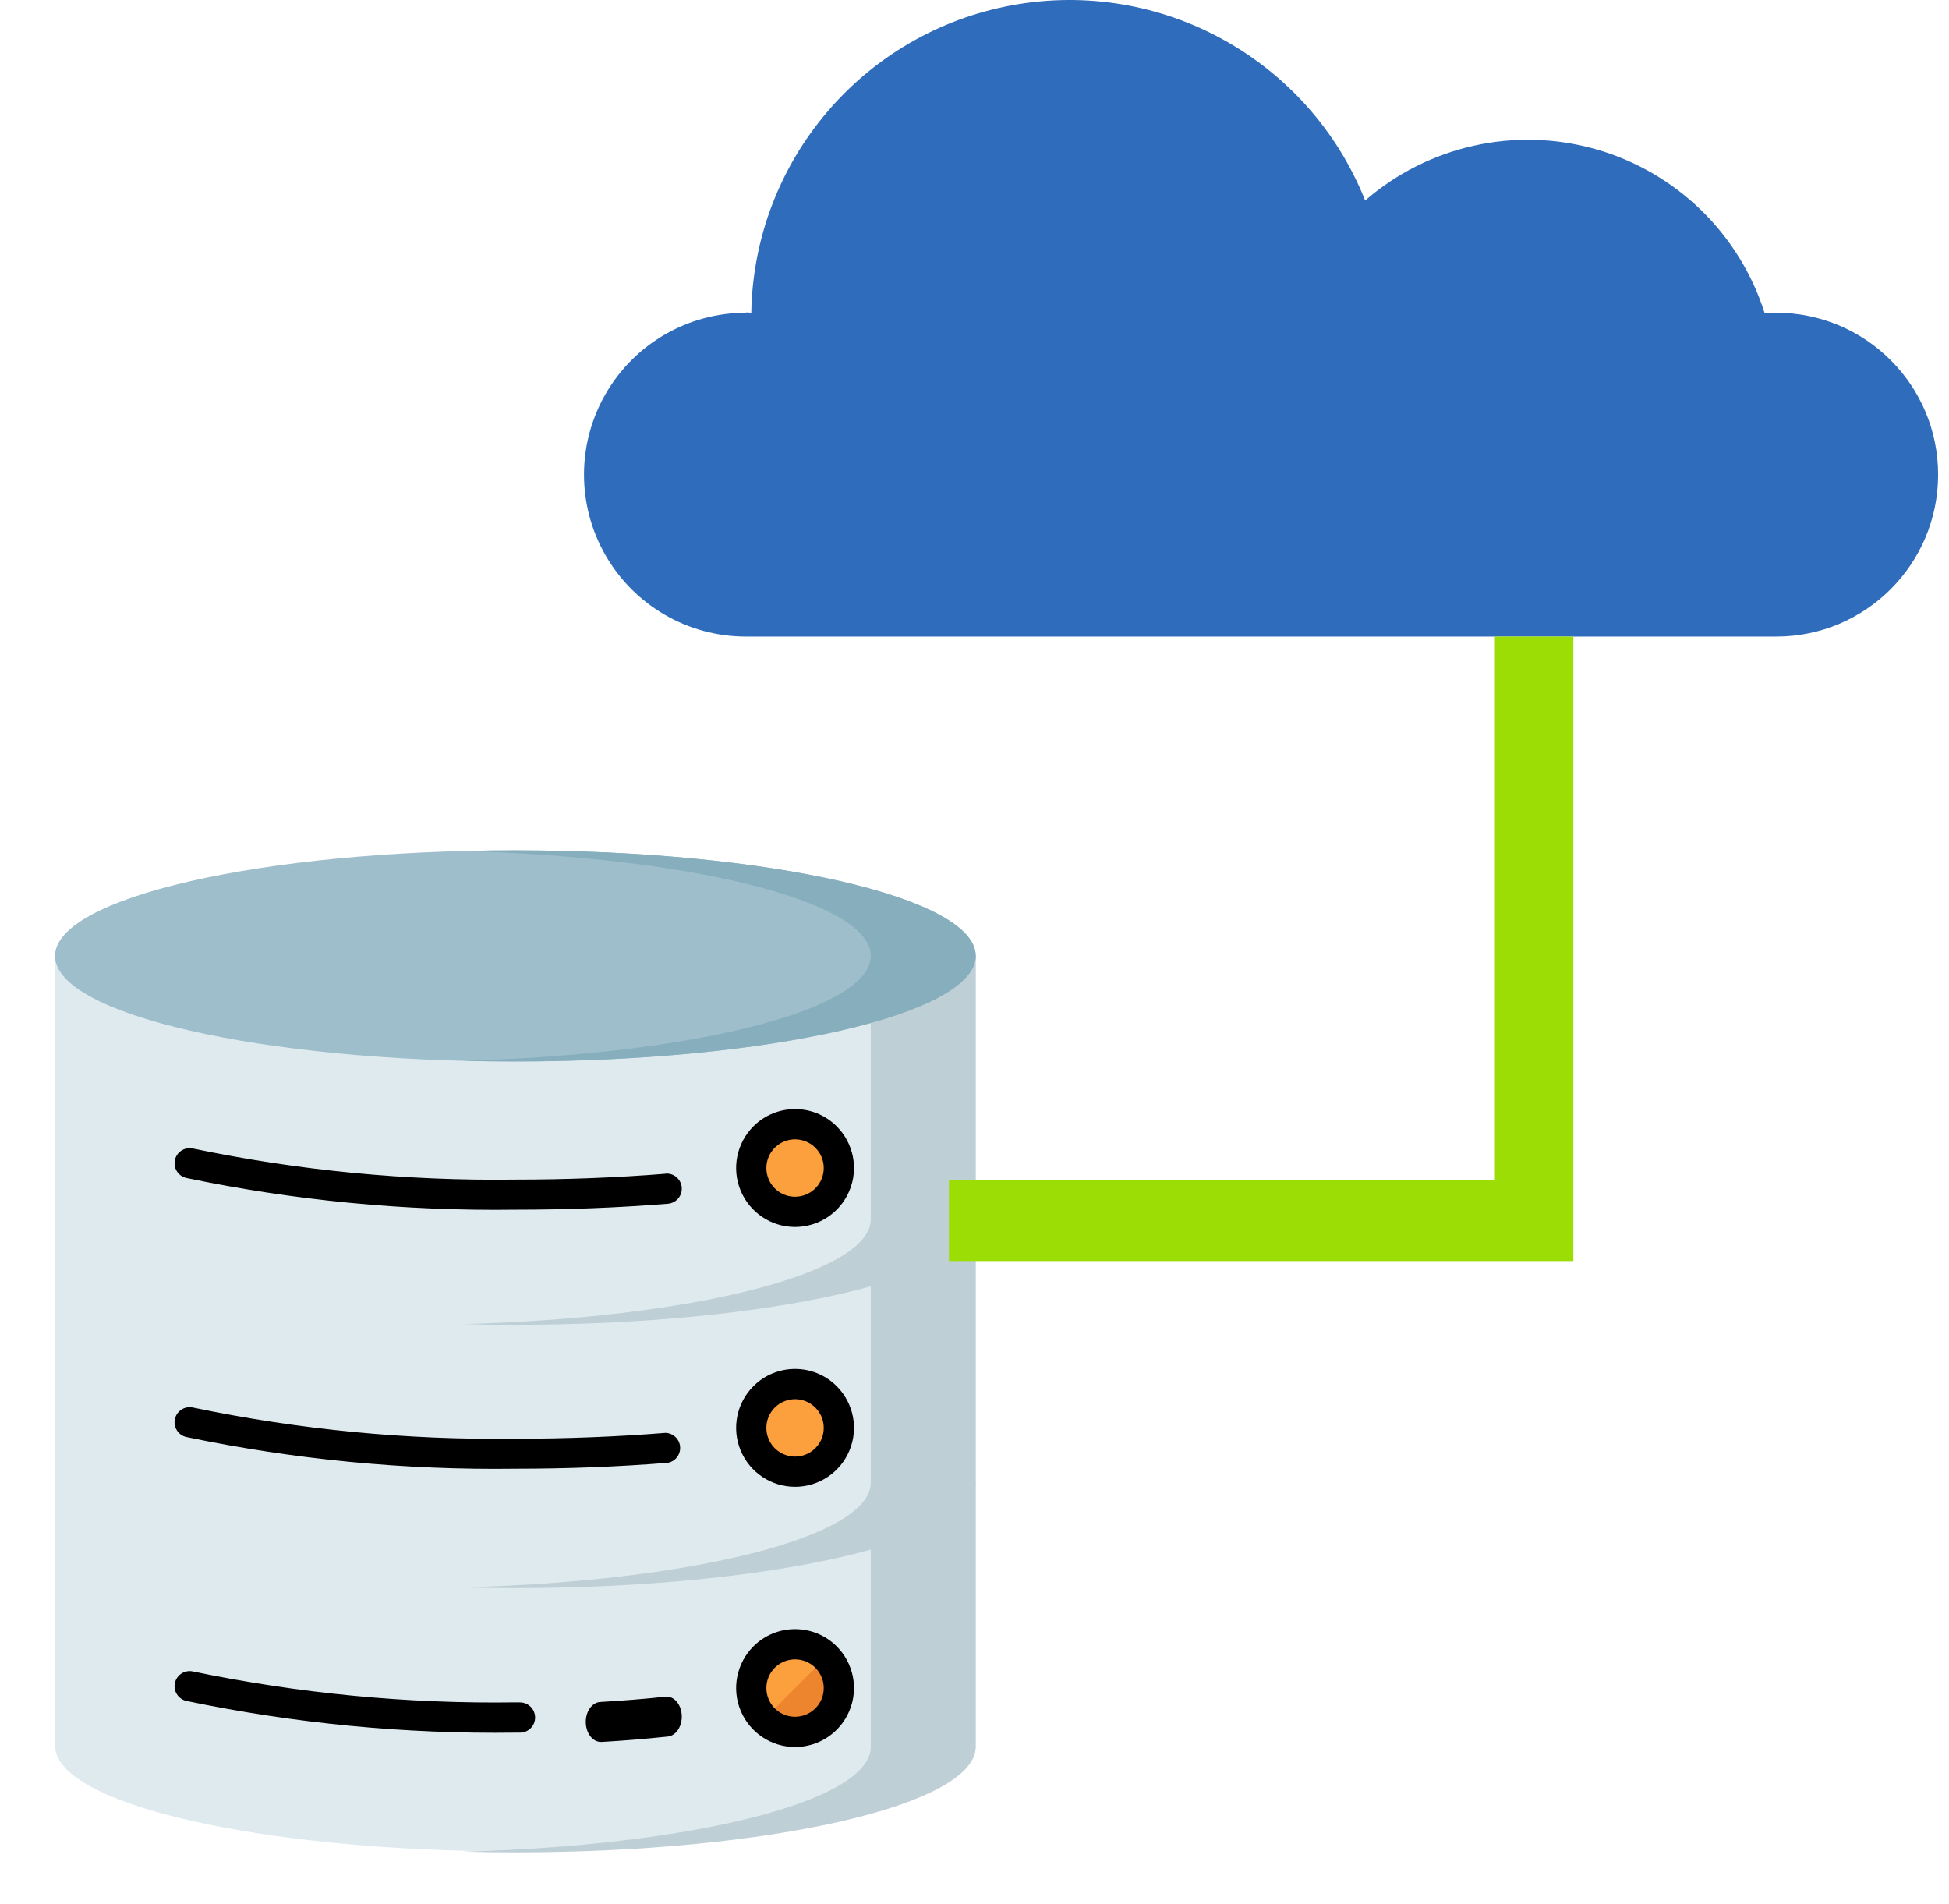 <?xml version="1.0" encoding="utf-8"?>
<svg width="43px" height="42px" viewBox="0 0 43 42" version="1.1" xmlns:xlink="http://www.w3.org/1999/xlink" xmlns="http://www.w3.org/2000/svg">
  <g id="Group_2075">
    <path d="M0 18.427L22.747 18.427L22.747 41.174L0 41.174L0 18.427Z" id="Background-8" fill="none" fill-rule="evenodd" stroke="none" />
    <path d="M1.216 32.705L1.216 38.513C1.216 39.799 5.763 40.842 11.371 40.842C16.979 40.842 21.526 39.799 21.526 38.513L21.526 32.705L1.216 32.705Z" id="Shape-25" fill="#DFEAEF" fill-rule="evenodd" stroke="none" />
    <path d="M1.216 26.897L1.216 32.705C1.216 33.99 5.763 35.033 11.371 35.033C16.979 35.033 21.526 33.99 21.526 32.704L21.526 26.897L1.216 26.897Z" id="Shape-26" fill="#DFEAEF" fill-rule="evenodd" stroke="none" />
    <path d="M1.216 21.089L1.216 26.897C1.216 28.183 5.763 29.225 11.371 29.225C16.979 29.225 21.527 28.183 21.527 26.897L21.527 21.089L1.216 21.089Z" id="Shape-27" fill="#DFEAEF" fill-rule="evenodd" stroke="none" />
    <path d="M19.212 21.089L19.212 26.897C19.212 28.089 15.274 29.078 10.212 29.21C10.593 29.22 10.979 29.225 11.372 29.225C16.981 29.225 21.527 28.182 21.527 26.896L21.527 21.089L19.212 21.089Z" id="Shape-28" fill="#BFCFD6" fill-rule="evenodd" stroke="none" />
    <path d="M19.212 26.897L19.212 32.705C19.212 33.905 15.279 34.886 10.212 35.018C10.593 35.028 10.979 35.033 11.372 35.033C16.981 35.033 21.527 33.99 21.527 32.704L21.527 26.897L19.212 26.897Z" id="Shape-29" fill="#BFCFD6" fill-rule="evenodd" stroke="none" />
    <path d="M19.212 32.727L19.212 38.535C19.212 39.735 15.279 40.716 10.212 40.848C10.593 40.858 10.979 40.863 11.372 40.863C16.981 40.863 21.527 39.82 21.527 38.534L21.527 32.727L19.212 32.727Z" id="Shape-30" fill="#BFCFD6" fill-rule="evenodd" stroke="none" />
    <path d="M1.214 21.089C1.214 19.803 5.762 18.758 11.371 18.758C16.98 18.758 21.527 19.803 21.527 21.089C21.527 22.375 16.98 23.417 11.371 23.417C5.762 23.417 1.214 22.375 1.214 21.089L1.214 21.089Z" id="Ellipse" fill="#9EBECC" fill-rule="evenodd" stroke="none" />
    <path d="M11.372 18.759C10.979 18.759 10.593 18.764 10.212 18.774C15.274 18.906 19.212 19.891 19.212 21.087C19.212 22.283 15.279 23.268 10.212 23.4C10.593 23.41 10.979 23.415 11.372 23.415C16.981 23.415 21.527 22.372 21.527 21.086C21.527 19.8 16.98 18.759 11.372 18.759L11.372 18.759Z" id="Shape-31" fill="#86AEBC" fill-rule="evenodd" stroke="none" />
    <path d="M16.574 25.767C16.574 25.233 17.007 24.801 17.541 24.801C18.074 24.802 18.506 25.234 18.506 25.768C18.506 26.301 18.073 26.733 17.54 26.733C17.006 26.733 16.574 26.3 16.574 25.767L16.574 25.767Z" id="Circle-4" fill="#FC9F3D" fill-rule="evenodd" stroke="none" />
    <path d="M16.574 31.499C16.574 30.966 17.007 30.533 17.54 30.533C18.074 30.533 18.506 30.966 18.506 31.499C18.506 32.033 18.074 32.465 17.54 32.465C17.007 32.465 16.574 32.033 16.574 31.499L16.574 31.499Z" id="Circle-5" fill="#FC9F3D" fill-rule="evenodd" stroke="none" />
    <path d="M16.574 37.238C16.574 36.705 17.007 36.272 17.54 36.272C18.074 36.272 18.506 36.705 18.506 37.238C18.506 37.772 18.074 38.204 17.54 38.204C17.007 38.204 16.574 37.772 16.574 37.238L16.574 37.238Z" id="Circle-6" fill="#FC9F3D" fill-rule="evenodd" stroke="none" />
    <path d="M18.224 37.925C18.406 37.744 18.508 37.498 18.508 37.242C18.508 36.985 18.406 36.739 18.224 36.558L16.857 37.925C17.039 38.107 17.285 38.209 17.541 38.209C17.797 38.209 18.043 38.107 18.224 37.925L18.224 37.925Z" id="Shape-32" fill="#ED852F" fill-rule="evenodd" stroke="none" />
    <path d="M14.681 25.893C13.62 25.978 12.507 26.022 11.371 26.022C8.983 26.054 6.599 25.825 4.261 25.337C4.082 25.295 3.902 25.407 3.86 25.586C3.818 25.765 3.93 25.944 4.109 25.986C6.497 26.484 8.933 26.719 11.373 26.686C12.526 26.686 13.658 26.642 14.736 26.555C14.919 26.54 15.056 26.379 15.041 26.196C15.026 26.012 14.866 25.875 14.682 25.89L14.681 25.893Z" id="Shape-33" fill="#000000" fill-rule="evenodd" stroke="none" />
    <path d="M14.681 31.609C13.62 31.694 12.507 31.738 11.371 31.738C8.983 31.769 6.599 31.539 4.261 31.051C4.082 31.009 3.902 31.12 3.86 31.3C3.818 31.479 3.93 31.658 4.109 31.7C6.497 32.198 8.933 32.433 11.373 32.4C12.526 32.4 13.658 32.356 14.736 32.269C14.903 32.237 15.019 32.084 15.005 31.914C14.991 31.745 14.851 31.613 14.681 31.609L14.681 31.609Z" id="Shape-34" fill="#000000" fill-rule="evenodd" stroke="none" />
    <g id="Group_2074" transform="translate(0.883 0)">
      <path d="M15.574 6.893C15.614 6.893 15.653 6.893 15.692 6.899C15.751 3.555 18.16 0.717 21.45 0.115C24.74 -0.486 27.998 1.316 29.236 4.423C30.63 3.214 32.539 2.788 34.315 3.289C36.091 3.791 37.495 5.152 38.051 6.912C38.135 6.906 38.219 6.899 38.305 6.899C40.277 6.899 41.877 8.498 41.877 10.47C41.877 12.443 40.279 14.042 38.307 14.043L15.574 14.043C14.298 14.043 13.119 13.362 12.481 12.257C11.842 11.152 11.842 9.79 12.481 8.685C13.119 7.58 14.298 6.899 15.574 6.899L15.574 6.893Z" id="Shape-35" fill="#2F6DBC" fill-rule="evenodd" stroke="none" />
      <path d="M33.829 27.819L20.053 27.819L20.053 26.033L32.098 26.033L32.098 14.043L33.829 14.043L33.829 27.819Z" id="Shape-Copy" fill="#9CDD05" fill-rule="evenodd" stroke="none" />
      <path d="M20.976 21.05C20.906 19.455 16.593 18.827 14.729 18.637C14.154 18.577 13.552 18.527 12.938 18.495C12.141 18.45 11.317 18.427 10.489 18.427C8.518 18.416 6.549 18.558 4.6 18.853C4.418 18.883 4.295 19.053 4.324 19.235C4.353 19.417 4.524 19.541 4.706 19.511C6.62 19.222 8.553 19.082 10.489 19.094C11.305 19.094 12.116 19.116 12.901 19.161C13.501 19.195 14.096 19.242 14.66 19.301C16.091 19.422 17.505 19.699 18.876 20.128C20.242 20.605 20.311 21.012 20.311 21.089C20.311 21.349 19.739 21.919 17.595 22.411L17.416 22.451C15.135 22.899 12.814 23.111 10.489 23.084C8.164 23.111 5.843 22.899 3.562 22.451L3.383 22.411C1.258 21.927 0.678 21.359 0.667 21.096C0.667 21.096 0.667 21.096 0.667 21.089C0.667 21.082 0.667 21.089 0.667 21.082C0.672 20.925 0.867 20.725 1.191 20.532C1.761 20.229 2.37 20.003 3 19.861C3.115 19.831 3.206 19.742 3.238 19.627C3.27 19.512 3.238 19.389 3.154 19.304C3.07 19.219 2.947 19.185 2.832 19.215C0.953 19.697 0 20.327 0 21.089L0 38.512C0 39.328 1.088 39.992 3.233 40.483C5.62 40.972 8.052 41.204 10.488 41.173C12.924 41.204 15.356 40.972 17.743 40.483C19.888 39.991 20.976 39.328 20.976 38.512L20.976 21.106C20.976 21.1 20.976 21.095 20.976 21.089C20.977 21.076 20.977 21.063 20.976 21.05L20.976 21.05ZM20.311 38.513C20.311 38.773 19.739 39.343 17.595 39.835C15.257 40.313 12.875 40.539 10.489 40.509C8.103 40.539 5.721 40.313 3.383 39.835C1.239 39.342 0.667 38.772 0.667 38.512L0.667 33.718L0.69 33.733L0.745 33.769L0.791 33.798L0.851 33.834L0.899 33.862L0.965 33.899L1.014 33.926L1.088 33.964L1.136 33.988L1.236 34.033L1.269 34.049L1.404 34.109L1.448 34.127L1.548 34.168L1.607 34.191L1.698 34.226L1.763 34.25L1.855 34.283L1.925 34.307L2.019 34.339L2.092 34.363L2.192 34.394L2.268 34.418L2.368 34.449L2.446 34.472L2.555 34.503L2.633 34.525L2.751 34.556L2.827 34.576L2.963 34.61L3.028 34.626L3.236 34.675C5.623 35.164 8.055 35.395 10.491 35.365C12.927 35.395 15.359 35.164 17.746 34.675L17.954 34.626L18.019 34.61L18.155 34.576L18.231 34.556L18.349 34.525L18.427 34.503L18.536 34.472L18.614 34.449L18.714 34.418L18.79 34.394L18.89 34.363L18.964 34.339L19.058 34.307L19.128 34.283L19.219 34.25L19.285 34.226L19.376 34.191L19.434 34.168L19.534 34.127L19.578 34.108L19.713 34.048L19.746 34.032L19.846 33.986L19.894 33.962L19.968 33.924L20.018 33.897L20.084 33.86L20.132 33.832L20.192 33.796L20.238 33.767L20.293 33.731L20.316 33.716L20.316 38.51L20.311 38.513ZM20.311 32.705C20.311 32.733 20.305 32.761 20.295 32.786C20.19 33.071 19.538 33.586 17.595 34.027C15.257 34.505 12.875 34.731 10.489 34.701C8.103 34.731 5.721 34.505 3.383 34.027C1.44 33.582 0.789 33.071 0.683 32.786C0.673 32.761 0.668 32.733 0.667 32.705L0.667 27.91L0.689 27.927L0.746 27.964L0.791 27.993L0.852 28.027L0.9 28.055L0.967 28.092L1.016 28.119L1.09 28.157L1.138 28.181L1.232 28.226L1.267 28.243L1.402 28.303L1.449 28.322L1.549 28.362L1.61 28.386L1.699 28.42L1.766 28.445L1.856 28.477L1.928 28.502L2.02 28.533L2.095 28.557L2.195 28.588L2.272 28.612L2.372 28.642L2.451 28.665L2.559 28.695L2.638 28.717L2.755 28.748L2.832 28.768L2.967 28.802L3.032 28.818L3.24 28.867C5.627 29.356 8.059 29.587 10.495 29.557C12.931 29.587 15.363 29.356 17.75 28.867L17.958 28.818L18.023 28.802L18.158 28.768L18.235 28.748L18.352 28.717L18.431 28.695L18.539 28.665L18.618 28.642L18.718 28.612L18.795 28.588L18.895 28.557L18.97 28.532L19.062 28.501L19.134 28.476L19.223 28.444L19.29 28.419L19.379 28.385L19.44 28.361L19.54 28.321L19.587 28.301L19.722 28.241L19.757 28.224L19.851 28.179L19.899 28.155L19.973 28.117L20.022 28.09L20.088 28.053L20.136 28.025L20.197 27.988L20.242 27.959L20.299 27.922L20.321 27.908L20.321 32.702L20.311 32.705ZM20.311 26.897C20.311 27.157 19.739 27.727 17.595 28.219C15.257 28.697 12.875 28.923 10.489 28.893C8.103 28.923 5.721 28.697 3.383 28.219C1.239 27.727 0.667 27.156 0.667 26.897L0.667 22.102L0.689 22.116L0.746 22.153L0.791 22.182L0.852 22.219L0.9 22.248L0.967 22.285L1.016 22.312L1.09 22.35L1.138 22.374L1.232 22.419L1.267 22.436L1.402 22.496L1.449 22.515L1.549 22.555L1.61 22.579L1.699 22.613L1.766 22.638L1.856 22.67L1.928 22.695L2.02 22.726L2.095 22.75L2.195 22.781L2.272 22.805L2.372 22.835L2.451 22.858L2.559 22.888L2.638 22.91L2.755 22.941L2.832 22.961L2.967 22.995L3.032 23.011L3.24 23.06C5.627 23.549 8.059 23.78 10.495 23.75C12.931 23.78 15.363 23.549 17.75 23.06L17.958 23.011L18.023 22.995L18.158 22.961L18.235 22.941L18.352 22.91L18.431 22.888L18.539 22.858L18.618 22.835L18.718 22.805L18.795 22.781L18.895 22.75L18.97 22.725L19.062 22.694L19.134 22.669L19.223 22.637L19.29 22.612L19.379 22.578L19.44 22.554L19.54 22.514L19.587 22.494L19.722 22.434L19.757 22.417L19.851 22.372L19.899 22.348L19.973 22.31L20.022 22.283L20.088 22.246L20.136 22.218L20.197 22.181L20.242 22.152L20.299 22.115L20.321 22.101L20.321 26.897L20.311 26.897Z" id="Shape-36" fill="none" fill-rule="evenodd" stroke="none" />
    </g>
    <path d="M16.622 24.847C16.25 25.219 16.139 25.778 16.34 26.264C16.541 26.75 17.015 27.067 17.541 27.067C18.067 27.067 18.541 26.75 18.742 26.264C18.944 25.778 18.832 25.219 18.46 24.847C17.953 24.34 17.13 24.34 16.622 24.847L16.622 24.847ZM17.989 26.214C17.776 26.428 17.441 26.461 17.19 26.294C16.939 26.126 16.841 25.804 16.956 25.525C17.072 25.246 17.368 25.087 17.664 25.146C17.96 25.205 18.174 25.464 18.174 25.766C18.175 25.934 18.108 26.096 17.989 26.214L17.989 26.214Z" id="Shape-37" fill="#000000" fill-rule="evenodd" stroke="none" />
    <path d="M16.622 30.579C16.25 30.951 16.139 31.51 16.34 31.996C16.541 32.482 17.015 32.799 17.541 32.799C18.067 32.799 18.541 32.482 18.742 31.996C18.944 31.51 18.832 30.951 18.46 30.579C17.953 30.072 17.13 30.072 16.622 30.579L16.622 30.579ZM17.989 31.946C17.776 32.16 17.441 32.193 17.19 32.026C16.939 31.858 16.841 31.537 16.956 31.258C17.072 30.978 17.368 30.82 17.664 30.878C17.96 30.937 18.174 31.196 18.174 31.498C18.175 31.666 18.108 31.828 17.989 31.946L17.989 31.946Z" id="Shape-38" fill="#000000" fill-rule="evenodd" stroke="none" />
    <path d="M16.622 36.319C16.25 36.691 16.139 37.25 16.34 37.736C16.541 38.222 17.015 38.539 17.541 38.539C18.067 38.539 18.541 38.222 18.742 37.736C18.944 37.25 18.832 36.691 18.46 36.319C17.953 35.812 17.13 35.812 16.622 36.319L16.622 36.319ZM17.989 37.686C17.776 37.9 17.441 37.933 17.19 37.766C16.939 37.598 16.841 37.276 16.956 36.997C17.072 36.718 17.368 36.559 17.664 36.618C17.96 36.676 18.174 36.936 18.174 37.238C18.175 37.406 18.108 37.568 17.989 37.686L17.989 37.686Z" id="Shape-39" fill="#000000" fill-rule="evenodd" stroke="none" />
    <path d="M14.682 37.429C14.216 37.479 13.734 37.517 13.25 37.545C13.066 37.55 12.92 37.752 12.924 37.995C12.928 38.239 13.08 38.432 13.264 38.427L13.279 38.427C13.771 38.399 14.261 38.358 14.735 38.308C14.919 38.288 15.056 38.075 15.041 37.833C15.026 37.59 14.865 37.409 14.681 37.429L14.682 37.429Z" id="Shape-40" fill="#000000" fill-rule="evenodd" stroke="none" />
    <path d="M11.475 37.554L11.375 37.554C8.986 37.588 6.6 37.359 4.261 36.873C4.082 36.831 3.902 36.943 3.86 37.122C3.818 37.301 3.93 37.48 4.109 37.522C6.497 38.02 8.933 38.255 11.373 38.222L11.473 38.222C11.657 38.222 11.806 38.073 11.806 37.889C11.806 37.705 11.657 37.555 11.473 37.555L11.475 37.554Z" id="Shape-41" fill="#000000" fill-rule="evenodd" stroke="none" />
    <path d="M0 18.427L22.747 18.427L22.747 41.174L0 41.174L0 18.427Z" id="Path_235" fill="none" fill-rule="evenodd" stroke="none" />
  </g>
</svg>